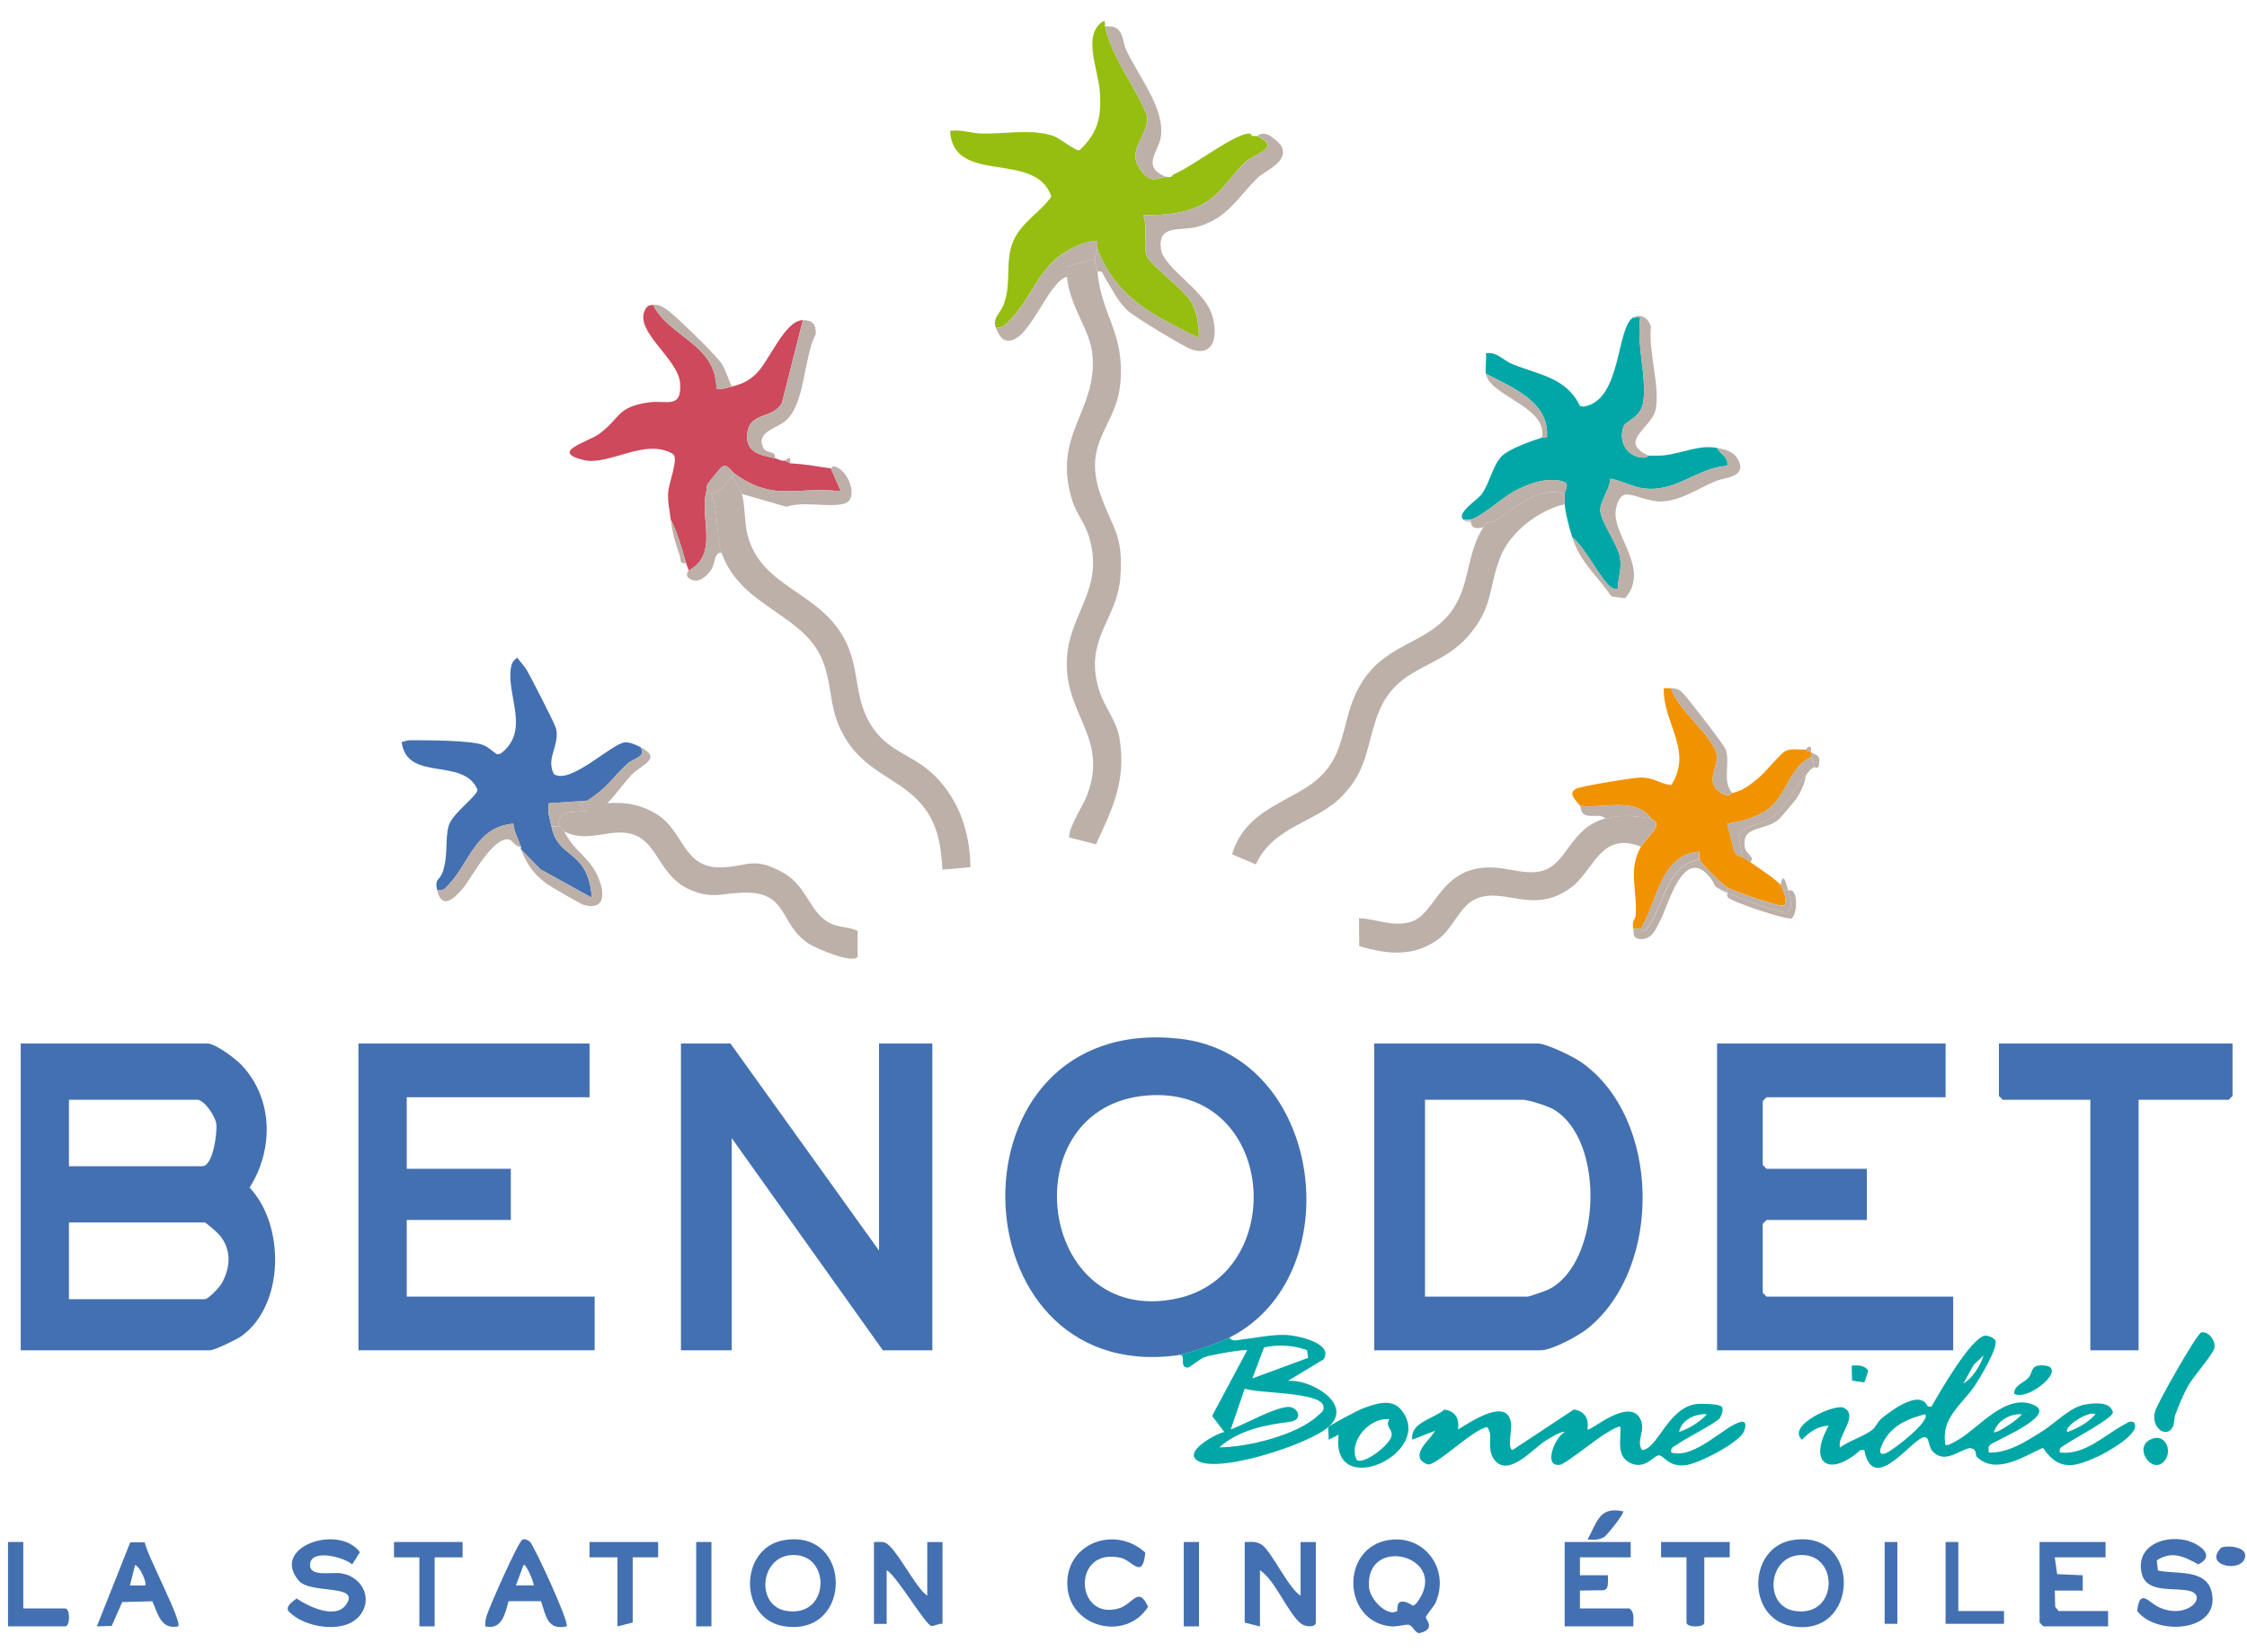 <svg width="102" height="75" viewBox="0 0 102 75" fill="none" xmlns="http://www.w3.org/2000/svg">
<g clip-path="url(#clip0_4448_25375)">
<path d="M0.941 61.294V47.369H9.413C9.781 47.369 10.697 48.059 10.973 48.354C12.406 49.879 12.43 52.182 11.329 53.909C12.939 55.61 12.925 59.233 10.963 60.65C10.754 60.8 9.73 61.296 9.531 61.296H0.941V61.294ZM3.13 52.939H9.182C9.67 52.939 9.867 51.425 9.819 51.02C9.776 50.667 9.269 49.922 8.952 49.922H3.13V52.939ZM3.13 58.974H9.298C9.464 58.974 9.971 58.427 10.072 58.243C10.473 57.51 10.509 56.74 9.98 56.08C9.891 55.968 9.343 55.492 9.298 55.492H3.13V58.974Z" fill="#4370B1"/>
<path d="M39.903 56.769V47.369H42.323V61.294H40.076L33.216 51.664V61.294H30.911V47.369H33.158L39.903 56.769Z" fill="#4370B1"/>
<path d="M62.381 61.294V47.369H69.815C70.195 47.369 71.397 47.955 71.755 48.202C75.406 50.725 75.49 57.563 72.065 60.309C71.639 60.65 70.445 61.294 69.93 61.294H62.381ZM64.686 58.857H69.354C69.411 58.857 70.188 58.589 70.298 58.533C72.683 57.338 72.892 51.771 70.529 50.362C70.269 50.208 69.385 49.922 69.123 49.922H64.686V58.857Z" fill="#4370B1"/>
<path d="M55.809 60.716C55.312 60.965 53.908 61.461 53.389 61.529C43.253 62.831 42.792 45.952 53.55 47.152C60.095 47.883 61.338 57.936 55.809 60.716ZM52.098 49.726C45.851 50.193 47.046 60.307 53.418 58.945C58.547 57.849 57.953 49.288 52.098 49.726Z" fill="#4370B1"/>
<path d="M26.762 47.369V49.808H18.463V53.055H23.188V55.378H18.463V58.857H26.993V61.294H16.271V47.369H26.762Z" fill="#4370B1"/>
<path d="M88.318 47.369V49.808H80.191L80.018 49.98V52.881L80.191 53.055H84.744V55.378H80.191L80.018 55.55V58.683L80.191 58.857H88.664V61.294H77.944V47.369H88.318Z" fill="#4370B1"/>
<path d="M50.161 1.188C50.488 2.661 51.514 3.856 52.069 5.243C52.197 6.174 51.01 6.794 51.836 7.795C52.233 8.277 52.452 8.141 52.925 8.032C52.995 8.016 53.098 8.052 53.156 8.032L53.271 7.916C54.189 7.536 56.052 6.041 56.73 6.061L56.845 6.177C56.922 6.177 56.999 6.172 57.076 6.177C58.189 6.731 57.002 6.919 56.495 7.391C55.987 7.863 55.569 8.587 54.922 9.058C54.04 9.704 52.954 9.767 51.887 9.775C52.146 10.309 51.851 11.163 52.062 11.628C52.274 12.092 53.687 13.075 54.057 13.68C54.348 14.154 54.423 14.79 54.423 15.342C52.401 14.333 50.668 13.542 49.812 11.282C49.784 11.207 49.837 11.035 49.812 10.934C49.284 10.96 48.87 11.144 48.431 11.398C47.183 12.112 46.87 13.421 45.952 14.415C45.751 14.633 45.549 14.926 45.203 14.877C45.039 14.413 45.402 14.258 45.57 13.796C45.931 12.811 45.606 11.889 45.988 10.967C46.349 10.096 47.236 9.637 47.724 8.92C47.022 6.798 43.263 8.444 43.128 5.942C43.618 5.867 44.082 6.051 44.563 6.063C45.65 6.09 46.765 5.833 47.803 6.167C48.104 6.264 48.851 6.888 49.007 6.818C49.858 6.007 50.005 5.303 49.925 4.144C49.858 3.164 49.096 1.541 50.103 0.95C50.204 0.982 50.139 1.171 50.159 1.185L50.161 1.188Z" fill="#95BE11"/>
<path d="M101.343 47.369V49.75L101.17 49.922H97.079V61.294H94.889V49.922H90.911L90.738 49.75V47.369H101.343Z" fill="#4370B1"/>
<path d="M29.644 13.834C30.255 15.083 31.918 15.513 32.379 16.825C32.471 17.088 32.524 17.384 32.526 17.664C32.769 17.689 32.99 17.604 33.218 17.548C33.668 17.434 33.978 17.301 34.319 16.972C34.92 16.392 35.629 14.536 36.446 14.531L35.497 18.276C35.129 19.019 34.064 18.695 33.932 19.61C33.8 20.524 34.471 20.657 35.177 20.798C35.321 20.827 35.417 20.931 35.639 20.914L35.869 21.03C36.487 21.064 37.102 21.17 37.713 21.262L38.174 22.305C36.119 22.051 35.177 22.816 33.334 21.494C33.211 21.407 33.026 21.025 32.757 21.197C32.716 21.224 32.154 21.916 32.125 21.966C32.053 22.097 32.091 22.211 32.065 22.308C31.733 23.512 32.661 25.136 31.257 25.905C31.228 25.76 31.173 25.671 31.142 25.557C30.956 24.901 30.757 24.192 30.449 23.585C30.396 23.154 30.305 22.82 30.329 22.363C30.353 21.935 30.8 20.844 30.57 20.626C29.334 19.835 27.649 21.156 26.505 20.885C24.912 20.51 26.714 20.06 27.212 19.687C28.2 18.949 27.986 18.47 29.483 18.262C30.25 18.156 30.959 18.584 30.872 17.391C30.793 16.293 28.812 15.061 29.267 14.095C29.358 13.9 29.435 13.856 29.642 13.837L29.644 13.834Z" fill="#CD495B"/>
<path d="M74.139 14.415C74.507 14.418 74.459 14.285 74.432 14.65C74.339 15.894 74.735 17.074 74.603 18.19C74.507 18.993 73.796 19.078 73.697 19.366C73.459 20.055 73.846 20.73 74.581 20.776C74.754 20.786 74.817 20.682 74.831 20.682C75.077 20.675 75.317 20.696 75.564 20.667C76.403 20.563 77.144 20.179 77.944 20.334C78.1 20.636 78.48 20.75 78.406 21.144C77.026 21.241 76.141 22.325 74.67 22.177C74.132 22.124 73.63 21.826 73.103 21.725C73.096 22.146 72.618 22.806 72.642 23.167C72.678 23.706 73.423 24.691 73.536 25.291C73.634 25.816 73.442 26.211 73.447 26.716C73.286 26.724 73.226 26.75 73.096 26.636C72.584 26.191 71.978 24.875 71.373 24.393C71.231 23.943 71.067 23.348 71.026 22.886C71.012 22.736 71.026 22.574 71.026 22.422C71.026 22.247 71.288 21.962 70.952 21.858C70.221 21.633 69.32 21.976 68.688 22.327C68.181 22.608 67.234 23.474 66.763 23.581C66.664 23.602 66.525 23.566 66.416 23.581C66.121 23.254 67.051 22.726 67.275 22.412C67.618 21.928 67.787 21.05 68.202 20.677C68.573 20.346 69.505 20.021 69.991 19.866C70.048 19.847 70.147 19.883 70.219 19.866C70.366 18.241 68.618 17.585 67.452 16.965C67.409 16.687 67.484 16.329 67.452 16.036C67.948 15.952 68.229 16.353 68.64 16.523C69.813 17.004 71.099 17.125 71.716 18.422L71.868 18.458C73.62 18.221 73.356 14.875 74.137 14.41L74.139 14.415Z" fill="#00A7A6"/>
<path d="M29.067 33.91C29.387 34.348 28.743 34.425 28.488 34.662C27.762 35.335 27.591 35.751 26.647 36.349L24.916 36.465C24.835 36.869 24.964 37.176 25.032 37.51C25.267 38.681 26.063 38.62 26.553 39.516C26.762 39.898 26.82 40.334 26.875 40.757L24.532 39.46L23.647 38.553C23.635 38.519 23.659 38.471 23.647 38.437C23.522 38.093 23.337 37.764 23.301 37.391C21.59 37.534 21.304 39.182 20.357 40.169C20.191 40.341 20.121 40.45 19.845 40.409C19.717 39.857 19.958 39.997 20.102 39.564C20.349 38.816 20.196 38.149 20.361 37.505C20.511 36.927 21.698 36.119 21.674 35.845C21.042 34.345 18.468 35.526 18.232 33.68C18.364 33.665 18.475 33.602 18.614 33.602C19.354 33.605 21.39 33.595 21.95 33.825C22.183 33.919 22.359 34.123 22.578 34.243L22.727 34.207C24.073 33.201 23.013 31.621 23.186 30.365C23.222 30.111 23.272 30.005 23.479 29.852C23.618 30.046 23.808 30.239 23.926 30.442C24.099 30.74 25.2 32.884 25.241 33.065C25.421 33.856 24.765 34.394 25.142 35.136C25.863 35.645 27.736 33.781 28.346 33.702C28.57 33.672 28.87 33.81 29.07 33.912L29.067 33.91Z" fill="#4370B1"/>
<path d="M49.702 11.746C49.69 12.025 49.803 12.167 49.817 12.327C49.998 14.347 51.057 15.076 50.858 17.379C50.683 19.404 49.106 20.019 49.957 22.455C50.507 24.033 51 24.234 50.858 26.201C50.716 28.168 49.13 29.051 49.925 31.422C50.151 32.1 50.707 32.775 50.824 33.532C51.122 35.446 50.517 36.677 49.748 38.328L48.539 38.015C48.474 37.616 49.168 36.556 49.327 36.148C50.324 33.597 48.488 32.567 48.426 30.261C48.361 27.897 50.236 26.842 49.409 24.282C49.24 23.762 48.841 23.266 48.668 22.707C47.743 19.697 49.825 18.693 49.589 16.094C49.488 14.974 48.575 13.965 48.43 12.559C48.416 12.409 48.43 12.247 48.43 12.095L49.7 11.746H49.702Z" fill="#BCB0A9"/>
<path d="M75.867 31.241C76.091 32.197 77.985 33.563 77.937 34.415C77.906 34.95 77.384 35.615 78.206 36.032C78.516 36.189 78.516 36.024 78.636 35.998C79.136 35.889 79.449 35.623 79.843 35.298C80.146 35.049 80.826 34.19 81.059 34.086C81.343 33.958 81.682 34.043 81.98 34.026C82.018 34.105 82.203 34.13 82.21 34.142C82.234 34.185 82.186 34.314 82.21 34.374C81.244 34.805 81.119 36.044 80.309 36.694C79.812 37.094 79.028 37.297 78.408 37.391L78.723 38.642C78.845 38.911 79.021 38.836 79.1 38.899C79.259 39.025 79.331 39.051 79.446 39.131C79.749 39.344 80.667 39.946 80.831 40.176C80.84 40.191 80.932 40.375 80.946 40.408C81.001 40.549 81.191 41.125 80.888 41.108C80.533 41.088 78.759 40.479 78.41 40.292C78.201 40.181 77.194 39.17 77.141 39.015C77.115 38.935 77.165 38.77 77.141 38.666C75.384 38.768 75.235 40.924 74.49 42.148C74.377 42.136 74.257 42.158 74.144 42.148C74.06 41.732 74.24 41.79 74.254 41.502C74.312 40.331 73.901 39.472 74.49 38.434C74.613 38.219 75.127 37.694 75.168 37.541C75.25 37.239 75.012 37.244 74.951 37.159C74.233 36.155 72.796 36.721 71.724 36.578C71.548 36.327 71.118 35.998 71.575 35.792C71.822 35.681 74.077 35.306 74.43 35.296C75.079 35.277 75.278 35.56 75.862 35.642C76.877 34.06 75.475 32.826 75.526 31.241C75.641 31.241 75.757 31.233 75.872 31.241H75.867Z" fill="#F19300"/>
<path d="M71.026 22.421C71.026 22.574 71.012 22.736 71.026 22.886C69.829 23.169 68.536 24.154 68.089 25.325C67.568 26.689 67.794 27.507 66.705 28.807C65.316 30.464 63.376 30.142 62.523 32.487C62.011 33.895 62.104 34.892 60.944 36.118C59.782 37.345 57.795 37.483 57.009 39.24L55.925 38.782C56.475 36.992 57.963 36.59 59.302 35.743C61.321 34.468 60.732 32.69 61.821 30.97C62.95 29.186 64.724 29.247 65.835 27.815C66.76 26.622 66.532 25.177 67.337 23.929C67.433 23.631 67.734 23.74 67.902 23.631C68.822 23.031 69.839 22.041 71.026 22.421Z" fill="#BCB0A9"/>
<path d="M33.677 22.422C33.831 22.973 33.788 23.728 33.939 24.304C34.588 26.75 37.309 26.825 38.424 29.189C39.061 30.539 38.737 31.843 39.691 33.135C40.403 34.098 41.371 34.287 42.208 35.011C43.462 36.094 44.041 37.716 44.051 39.363L42.785 39.479C42.717 38.55 42.636 37.745 42.14 36.937C41.181 35.381 39.422 35.248 38.381 33.525C37.636 32.293 37.814 31.408 37.42 30.198C36.651 27.839 33.656 27.653 32.754 25.088C32.49 24.333 32.622 23.201 32.293 22.419C32.675 22.342 32.983 21.913 33.216 21.606C33.319 21.759 33.644 22.298 33.677 22.419V22.422Z" fill="#BCB0A9"/>
<path d="M88.318 65.589C88.385 65.666 88.825 65.397 88.931 65.335C89.851 64.785 91.094 63.198 92.351 63.791C93.358 64.265 90.632 65.356 90.349 65.581C90.214 65.688 90.286 65.799 90.277 65.937C91.168 65.969 91.983 65.424 92.712 64.967C93.291 64.604 93.969 63.878 94.625 63.762C95.031 63.689 95.815 63.595 95.913 64.122C95.865 64.408 94.132 65.306 93.769 65.569C93.625 65.673 93.45 65.693 93.502 65.937C94.659 66.061 95.514 65.148 96.439 64.659C96.576 64.587 96.656 64.5 96.846 64.546C97.31 65.027 95.553 65.971 95.235 66.114C94.183 66.593 93.474 66.815 92.738 65.722C91.863 66.114 90.592 66.973 89.731 66.128C89.659 66.058 89.772 65.746 89.392 65.736C88.837 65.886 88.267 66.44 87.734 65.886C87.522 65.666 87.599 65.201 87.335 65.24C86.775 65.323 85.037 67.899 84.626 65.823H84.455C83.066 67.072 82.035 66.462 83.008 64.72C82.523 64.727 82.119 65.013 81.799 65.356C81.073 64.715 83.287 63.699 83.701 63.907C84.407 64.263 83.357 65.221 83.528 65.707C83.934 65.4 84.614 65.204 84.999 64.899C85.157 64.773 85.229 64.531 85.429 64.372C85.907 63.989 87.166 63.05 87.51 63.849H87.678C88.022 63.249 89.484 60.689 90.118 60.629C90.248 60.617 90.505 60.733 90.57 60.834C90.748 61.117 89.861 62.581 89.633 62.915C89.058 63.762 88.078 64.386 88.315 65.591L88.318 65.589ZM89.125 62.804C89.565 62.533 89.88 62.013 90.046 61.526L89.587 61.962L89.128 62.801L89.125 62.804ZM87.395 64.195C86.703 64.372 86.042 64.63 85.616 65.248C85.479 65.446 85.085 66.179 85.626 65.956C85.943 65.826 87.647 64.507 87.395 64.195ZM91.777 64.197C91.226 64.173 90.693 64.473 90.507 65.008C90.621 65.102 91.666 64.403 91.777 64.197ZM95.12 64.197C94.824 64.011 93.627 64.785 93.853 65.008C94.3 64.829 94.805 64.58 95.12 64.197Z" fill="#00A7A6"/>
<path d="M29.067 33.909C30.108 34.442 29.101 34.71 28.659 35.182C28.3 35.564 27.954 36.08 27.567 36.462C28.418 36.394 29.144 36.53 29.863 36.994C31.041 37.757 31.021 39.395 32.697 39.373C33.949 39.356 34.18 38.848 35.557 39.617C36.708 40.261 36.759 41.577 37.831 41.971C38.196 42.107 38.588 42.087 38.931 42.257V43.43C38.713 43.764 37.066 43.063 36.73 42.847C35.343 41.962 35.826 40.457 33.73 40.52C32.752 40.549 32.276 40.834 31.252 40.355C29.968 39.758 29.865 38.335 28.836 37.914C27.808 37.493 26.743 38.33 25.608 37.74C25.587 37.698 25.404 37.517 25.378 37.507C25.221 36.733 26.144 36.886 26.647 36.81L26.301 36.523C26.303 36.455 26.531 36.423 26.647 36.348C27.591 35.751 27.762 35.334 28.488 34.662C28.743 34.425 29.387 34.35 29.067 33.909Z" fill="#BCB0A9"/>
<path d="M74.947 37.159C75.007 37.244 75.245 37.239 75.163 37.541C75.122 37.694 74.608 38.219 74.485 38.434C72.661 37.706 72.358 39.518 71.315 40.29C69.563 41.589 68.207 40.176 66.912 40.846C66.248 41.19 65.948 42.136 65.32 42.61C64.195 43.459 62.972 43.326 61.701 42.947L61.689 41.681C62.499 41.713 63.162 42.08 63.998 41.86C65.078 41.575 65.275 39.794 67.01 39.436C68.169 39.199 69.084 39.775 69.993 39.537C71.154 39.237 71.262 37.575 72.87 37.157C73.606 36.965 74.211 37.036 74.944 37.157L74.947 37.159Z" fill="#BCB0A9"/>
<path d="M78.163 63.859C78.244 63.98 78.158 64.248 78.064 64.379C77.915 64.587 76.499 65.303 76.134 65.569C75.99 65.673 75.814 65.693 75.867 65.937C76.951 66.251 78.329 64.674 79.035 64.543C79.324 64.49 79.23 64.846 79.148 65.008C78.886 65.526 77.069 66.462 76.485 66.513C75.74 66.581 75.56 66.109 75.329 66.065C75.098 66.022 74.714 66.716 74.05 66.431C73.346 66.128 73.589 65.397 73.557 64.778C73.481 64.693 72.997 65.008 72.875 65.078C72.485 65.303 71.067 66.448 70.827 66.489C70.046 66.629 70.546 65.276 71.022 65.01C70.913 64.923 70.255 65.337 70.113 65.429C69.589 65.768 68.421 67.137 67.803 66.218C67.46 65.705 67.825 65.165 67.505 64.778C66.868 64.889 65.299 66.445 64.854 66.477C64.746 66.484 64.59 66.363 64.503 66.285C64.222 65.833 64.95 65.327 65.14 64.947L64.107 65.354C64.006 64.563 65.07 64.415 65.566 63.987C66.073 64.057 66.258 64.405 66.183 64.892C66.717 64.575 68.431 63.384 68.592 64.609C68.63 64.906 68.423 65.77 68.661 65.821L71.442 63.982C71.947 64.059 72.137 64.403 72.06 64.892C72.156 65.01 73.932 63.413 74.454 64.398C74.738 64.935 74.245 65.378 74.54 65.823C75.247 65.782 75.694 63.943 76.966 63.74C77.177 63.706 78.067 63.721 78.158 63.859H78.163ZM77.483 64.197C76.963 64.161 76.329 64.444 76.216 65.008C76.418 64.926 76.62 64.848 76.809 64.734C77.009 64.616 77.341 64.379 77.483 64.195V64.197Z" fill="#00A7A6"/>
<path d="M55.809 60.716C55.93 60.933 56.223 60.82 56.408 60.798C57.066 60.728 57.735 60.568 58.401 60.599C58.905 60.624 60.559 60.977 60.081 61.705L58.461 62.685C59.477 62.584 61.484 63.742 60.304 64.776C59.41 65.557 55.463 66.844 54.425 66.341C53.608 65.947 55.177 65.081 55.576 65.005L55.023 64.272L56.615 61.294C56.538 61.226 54.92 61.509 54.677 61.606C54.435 61.703 53.995 62.09 53.903 62.083C53.452 62.039 53.971 61.352 53.387 61.526C53.906 61.459 55.309 60.965 55.807 60.713L55.809 60.716ZM59.379 61.638L59.333 61.289C58.722 61.064 58.023 61.02 57.379 61.166L56.85 62.571L59.381 61.638H59.379ZM55.35 65.702C56.627 65.693 58.893 65.146 59.838 64.246C59.972 64.118 60.141 64.04 60.069 63.803C59.881 63.174 57.078 63.259 56.504 63.034L55.867 64.889C56.566 64.628 57.735 63.943 58.434 63.866C58.886 63.815 59.237 64.461 58.523 64.548C57.408 64.684 56.223 64.921 55.348 65.702H55.35Z" fill="#00A7A6"/>
<path d="M57.078 6.176C57.103 6.176 57.211 5.997 57.542 6.106C57.694 6.157 58.114 6.508 58.175 6.643C58.504 7.367 57.444 7.725 57.074 8.085C56.168 8.973 55.718 9.936 54.319 10.302C53.567 10.498 52.526 10.169 52.704 11.332C52.827 12.126 54.576 13.137 54.971 14.161C55.285 14.976 55.247 16.247 54.089 15.859C53.723 15.736 51.531 14.403 51.209 14.117C50.743 13.704 50.488 13.128 50.163 12.612C50.067 12.462 50.065 12.274 49.817 12.327C49.803 12.17 49.69 12.024 49.702 11.746C49.709 11.603 49.798 11.432 49.817 11.282C50.673 13.544 52.406 14.335 54.427 15.342C54.427 14.787 54.353 14.151 54.062 13.679C53.69 13.075 52.279 12.097 52.067 11.628C51.855 11.158 52.151 10.309 51.892 9.774C52.956 9.765 54.045 9.702 54.927 9.058C55.574 8.586 55.973 7.882 56.499 7.391C57.026 6.9 58.191 6.73 57.081 6.176H57.078Z" fill="#BCB0A9"/>
<path d="M63.044 69.908C64.662 69.651 65.83 71.231 65.169 72.746C65.092 72.925 64.719 73.336 64.724 73.418C64.729 73.53 65.179 73.946 64.462 74.127C64.246 74.181 64.14 73.784 63.943 73.755C63.78 73.731 63.422 73.854 63.131 73.825C60.941 73.617 60.826 70.256 63.044 69.905V69.908ZM63.419 73.13C63.467 73.102 63.277 72.359 64.155 72.891L64.289 72.792C65.941 70.66 61.987 69.615 62.143 72.034C62.179 72.608 62.975 73.409 63.422 73.13H63.419Z" fill="#4370B1"/>
<path d="M77.944 20.334C78.324 20.406 78.725 20.486 78.925 20.917C79.278 21.676 78.259 21.679 77.882 21.838C77.105 22.163 76.322 22.717 75.447 22.763C74.86 22.794 74.257 22.448 73.827 22.448C73.509 22.448 73.368 22.942 73.341 23.191C73.216 24.343 74.923 25.823 73.771 27.157L73.151 27.072C72.49 26.116 71.731 25.533 71.373 24.396C71.978 24.877 72.586 26.194 73.096 26.639C73.226 26.753 73.286 26.726 73.447 26.719C73.442 26.215 73.634 25.819 73.536 25.294C73.423 24.691 72.678 23.706 72.642 23.169C72.618 22.809 73.096 22.148 73.103 21.727C73.629 21.826 74.132 22.124 74.67 22.18C76.139 22.327 77.026 21.243 78.405 21.146C78.48 20.752 78.1 20.636 77.944 20.336V20.334Z" fill="#BCB0A9"/>
<path d="M16.232 73.44C15.514 74.163 13.764 73.873 13.095 73.133C12.944 72.9 13.324 72.673 13.463 72.562C13.992 72.925 15.223 73.52 15.703 72.85C16.398 71.875 14.098 72.39 13.557 71.746C12.266 70.215 15.381 69.162 16.338 70.459L15.987 71.016C15.643 70.694 14.148 70.292 14.076 70.987C14.011 71.616 15.045 71.345 15.497 71.42C16.497 71.584 16.992 72.678 16.235 73.442L16.232 73.44Z" fill="#4370B1"/>
<path d="M97.906 70.829L97.954 71.287C98.752 71.48 100.156 71.183 100.401 72.286C100.8 74.093 97.875 74.268 97.016 73.128C97.129 72.058 97.545 72.751 98.002 72.959C99.297 73.547 100.225 72.455 99.42 72.225C98.754 72.037 97.437 72.361 97.221 71.425C96.94 70.205 98.168 69.697 99.187 69.91C99.737 70.024 100.656 70.59 99.79 71.011C99.144 70.662 98.596 70.377 97.908 70.829H97.906Z" fill="#4370B1"/>
<path d="M59.038 72.436V70H59.73V73.656C59.73 73.871 59.292 73.861 59.088 73.721C58.514 73.334 57.889 71.718 57.194 71.277V73.83L56.502 73.656V70C56.781 69.992 57.002 69.954 57.259 70.109C57.694 70.37 58.473 72.078 59.038 72.439V72.436Z" fill="#4370B1"/>
<path d="M35.607 69.91C38.72 69.402 38.722 74.32 35.586 73.82C33.519 73.488 33.54 70.248 35.607 69.91ZM35.841 70.599C34.485 70.764 34.326 72.905 35.701 73.125C37.742 73.452 37.732 70.372 35.841 70.599Z" fill="#4370B1"/>
<path d="M81.371 69.91C84.559 69.39 84.429 74.471 81.254 73.801C79.283 73.385 79.35 70.239 81.371 69.91ZM81.605 70.6C80.249 70.764 80.09 72.905 81.465 73.126C83.506 73.452 83.496 70.372 81.605 70.6Z" fill="#4370B1"/>
<path d="M74.024 69.997V70.694H71.719V71.507H72.988C72.985 71.604 72.997 71.703 72.993 71.8C72.981 71.974 72.988 72.131 72.798 72.187L71.719 72.201V73.014H73.966C74.226 73.203 74.132 73.544 74.139 73.827H71.026V69.997H74.024Z" fill="#4370B1"/>
<path d="M42.092 72.436V70H42.784V73.714C42.618 73.677 42.414 73.83 42.28 73.806C41.996 73.752 40.712 71.534 40.249 71.277V73.714H39.672V70C39.833 70 40.011 69.971 40.167 70.024C40.645 70.183 41.549 72.073 42.092 72.436Z" fill="#4370B1"/>
<path d="M95.579 69.997V70.694H93.274L93.382 71.456L94.543 71.507V72.204L93.274 72.201L93.293 72.939L93.447 73.13H95.695V73.827H92.755L92.584 73.653V69.997H95.579Z" fill="#4370B1"/>
<path d="M51.99 70.481C51.868 71.734 51.394 70.837 50.889 70.718C48.635 70.196 48.789 73.593 50.788 73.01C51.44 72.821 51.673 71.96 52.115 72.939C51.13 74.493 48.654 73.912 48.462 72.109C48.248 70.113 50.57 69.177 51.99 70.479V70.481Z" fill="#4370B1"/>
<path d="M25.724 73.827C24.837 74.016 24.789 73.348 24.556 72.683H23.085C22.933 73.247 22.779 74.001 22.034 73.827C22.013 73.665 22.041 73.518 22.087 73.36C22.2 72.973 23.537 69.944 23.719 69.888C23.863 69.845 23.95 69.905 24.058 69.99C24.224 70.118 25.873 73.685 25.721 73.827H25.724ZM24.224 71.969C24.274 71.923 23.883 70.951 23.765 71.042L23.419 71.969H24.224Z" fill="#4370B1"/>
<path d="M6.572 70.014C6.656 70.566 8.291 73.622 8.086 73.827C7.298 73.987 7.171 73.251 6.916 72.688L5.548 72.724L5.07 73.808L4.397 73.827L5.911 70.014H6.572ZM6.589 71.972C6.685 71.88 6.356 71.088 6.13 71.045L5.899 71.972H6.589Z" fill="#4370B1"/>
<path d="M60.307 64.776C60.352 64.701 61.643 64.016 61.843 63.941C62.376 63.742 63.138 63.452 63.583 63.972C65.253 65.918 60.381 68.192 60.766 65.124L60.307 65.356C60.335 65.218 60.263 64.848 60.307 64.776ZM63.073 64.43C62.203 64.301 61.179 65.436 61.585 66.273C61.919 66.508 63.126 65.56 63.174 65.156C63.208 64.88 62.854 64.725 63.073 64.43Z" fill="#00A7A6"/>
<path d="M36.444 14.531C36.881 14.529 37.05 14.729 37.03 15.167C36.465 16.249 36.562 18.352 35.641 19.119C35.235 19.457 34.285 19.617 34.656 20.338C34.8 20.616 35.245 20.432 35.177 20.8C34.471 20.662 33.805 20.507 33.932 19.612C34.059 18.717 35.129 19.022 35.497 18.279L36.446 14.533L36.444 14.531Z" fill="#BCB0A9"/>
<path d="M78.519 69.997V70.694H77.365V73.653C77.365 73.89 76.557 73.89 76.557 73.653V70.694H75.403V69.997H78.516H78.519Z" fill="#4370B1"/>
<path d="M52.928 8.032C52.454 8.141 52.235 8.277 51.839 7.795C51.012 6.791 52.197 6.172 52.072 5.242C51.517 3.854 50.488 2.661 50.163 1.187C50.185 1.202 50.454 1.173 50.618 1.248C51.005 1.432 50.964 1.92 51.118 2.257C51.663 3.442 52.901 4.935 52.692 6.227C52.584 6.897 51.791 7.568 52.93 8.032H52.928Z" fill="#BCB0A9"/>
<path d="M20.998 69.997V70.694H19.729V73.827H19.037V70.694H17.886V69.997H20.998Z" fill="#4370B1"/>
<path d="M29.875 69.997V70.694H28.721V73.653L28.029 73.827V70.694H26.76L26.762 69.997H29.875Z" fill="#4370B1"/>
<path d="M1.056 69.997V73.014H2.957C3.193 73.014 3.193 73.827 2.957 73.827H0.364V69.997H1.056Z" fill="#4370B1"/>
<path d="M99.918 60.488C100.232 60.394 100.603 60.868 100.516 61.207C100.444 61.492 99.562 62.487 99.324 62.917C99.098 63.324 98.922 63.764 98.752 64.197C98.682 64.374 98.716 64.604 98.632 64.771C98.365 65.308 97.622 64.841 97.824 64.076C97.923 63.701 99.72 60.549 99.918 60.488Z" fill="#00A7A6"/>
<path d="M74.831 20.682C74.817 20.682 74.754 20.786 74.582 20.776C73.846 20.73 73.459 20.055 73.697 19.366C73.796 19.078 74.507 18.993 74.603 18.19C74.735 17.074 74.339 15.896 74.432 14.65C74.459 14.282 74.507 14.418 74.139 14.415C74.493 14.207 74.824 14.447 74.944 14.824C74.819 15.966 75.341 17.43 75.17 18.528C75.031 19.426 73.389 20.024 74.831 20.682Z" fill="#BCB0A9"/>
<path d="M33.677 22.421C33.644 22.3 33.319 21.761 33.216 21.608C33.249 21.565 33.293 21.529 33.331 21.492C35.175 22.813 36.117 22.051 38.172 22.303L37.711 21.26C37.711 21.26 37.79 21.158 37.864 21.173C38.496 21.284 39.028 22.654 38.321 22.862C37.665 23.055 36.456 22.736 35.699 23.004L33.675 22.421H33.677Z" fill="#BCB0A9"/>
<path d="M48.433 12.095C48.433 12.247 48.418 12.409 48.433 12.559C47.527 12.808 46.664 15.741 45.633 15.446C45.438 15.39 45.27 15.066 45.205 14.882C45.551 14.928 45.755 14.635 45.955 14.42C46.873 13.425 47.185 12.116 48.433 11.403C48.433 11.635 48.43 11.867 48.433 12.099V12.095Z" fill="#BCB0A9"/>
<path d="M88.895 69.997V73.13H90.969V73.711H88.318V69.997H88.895Z" fill="#4370B1"/>
<path d="M25.378 37.508C25.404 37.517 25.584 37.699 25.608 37.74C26.053 38.553 26.308 38.594 26.82 39.247C27.332 39.901 27.798 41.427 26.503 41.079C26.356 41.04 25 40.249 24.813 40.111C24.2 39.663 23.909 39.221 23.649 38.555L24.534 39.463L26.878 40.76C26.825 40.334 26.765 39.901 26.555 39.518C26.065 38.621 25.27 38.684 25.034 37.512C25.137 37.532 25.298 37.486 25.38 37.512L25.378 37.508Z" fill="#BCB0A9"/>
<path d="M23.65 38.434C23.404 38.468 23.27 38.144 23.116 38.11C22.388 37.952 21.433 39.808 21.047 40.28C20.636 40.783 20.061 41.337 19.845 40.406C20.121 40.447 20.191 40.338 20.357 40.166C21.306 39.179 21.59 37.531 23.301 37.389C23.34 37.759 23.522 38.09 23.647 38.434H23.65Z" fill="#BCB0A9"/>
<path d="M71.026 22.421C69.839 22.041 68.822 23.034 67.902 23.631C67.736 23.74 67.433 23.631 67.337 23.929C66.746 24.101 66.791 23.721 66.76 23.696V23.58C67.231 23.474 68.178 22.608 68.685 22.327C69.317 21.976 70.221 21.633 70.95 21.858C71.286 21.962 71.026 22.245 71.024 22.421H71.026Z" fill="#BCB0A9"/>
<path d="M54.428 69.997H53.735V73.827H54.428V69.997Z" fill="#4370B1"/>
<path d="M32.295 69.997H31.603V73.827H32.295V69.997Z" fill="#4370B1"/>
<path d="M82.323 34.839C82.107 34.964 82.107 35.054 81.977 35.187C81.436 35.746 81.165 36.566 80.535 37.043C80.009 37.442 79.367 37.408 78.915 37.858L79.095 38.901C79.016 38.838 78.841 38.913 78.718 38.645L78.403 37.394C79.023 37.297 79.807 37.096 80.304 36.697C81.114 36.046 81.239 34.807 82.206 34.377C82.263 34.522 82.388 34.628 82.321 34.841L82.323 34.839Z" fill="#BCB0A9"/>
<path d="M78.634 35.998C78.516 36.024 78.514 36.189 78.204 36.031C77.384 35.615 77.906 34.95 77.934 34.415C77.982 33.563 76.088 32.194 75.865 31.241C76.206 31.26 76.281 31.33 76.502 31.587C76.771 31.899 78.259 33.801 78.338 34.031C78.555 34.672 78.16 35.456 78.631 35.998H78.634Z" fill="#BCB0A9"/>
<path d="M32.295 22.422C32.625 23.203 32.492 24.335 32.757 25.09C32.404 25.066 32.478 25.56 32.295 25.845C32.113 26.131 31.735 26.486 31.375 26.31C31.014 26.133 31.264 25.927 31.259 25.901C32.661 25.131 31.735 23.508 32.067 22.303C32.12 22.344 32.286 22.39 32.298 22.419L32.295 22.422Z" fill="#BCB0A9"/>
<path d="M86.128 69.997H85.551V73.711H86.128V69.997Z" fill="#4370B1"/>
<path d="M33.216 17.549C32.987 17.607 32.766 17.691 32.524 17.665C32.521 17.386 32.468 17.089 32.377 16.825C31.918 15.514 30.255 15.083 29.642 13.835C29.868 13.813 30.029 13.897 30.214 14.014C30.601 14.26 32.545 16.15 32.778 16.537C32.949 16.82 33.072 17.236 33.216 17.549Z" fill="#BCB0A9"/>
<path d="M77.136 39.015C77.189 39.167 78.196 40.181 78.406 40.292C78.41 40.37 78.398 40.449 78.406 40.525C78.788 40.694 80.975 41.555 81.177 41.403C81.417 41.11 81.242 40.73 81.172 40.408H80.941C80.927 40.374 80.835 40.191 80.826 40.176C80.968 39.411 81.109 40.312 81.172 40.408C81.179 40.418 81.335 40.384 81.407 40.483C81.59 40.737 81.578 41.451 81.328 41.693C81.052 41.756 78.574 40.931 78.432 40.73C78.381 40.657 78.415 40.592 78.408 40.527C77.581 40.159 77.99 40.241 77.562 39.755C76.42 38.453 75.745 41.028 75.394 41.729C75.161 42.196 74.959 42.75 74.331 42.605C74.101 42.525 74.175 42.312 74.144 42.153C74.257 42.163 74.377 42.141 74.49 42.153C74.512 42.153 74.564 42.31 74.714 42.221C75.557 41.195 75.574 39.295 77.141 39.02L77.136 39.015Z" fill="#BCB0A9"/>
<path d="M67.452 16.968C68.618 17.587 70.365 18.243 70.219 19.869C70.147 19.886 70.046 19.849 69.991 19.869C70.291 18.468 67.616 17.986 67.455 16.968H67.452Z" fill="#BCB0A9"/>
<path d="M74.947 37.159C74.214 37.038 73.608 36.968 72.873 37.159C72.663 36.917 72.255 37.13 71.947 36.985C71.738 36.888 71.779 36.663 71.719 36.578C72.791 36.721 74.228 36.155 74.947 37.159Z" fill="#BCB0A9"/>
<path d="M91.43 63.268C91.414 62.896 91.853 62.779 92.058 62.564C92.315 62.296 92.132 61.947 92.757 61.981C93.947 62.046 92.067 63.638 91.433 63.268H91.43Z" fill="#00A7A6"/>
<path d="M73.678 68.606C73.764 68.678 72.93 69.709 72.82 69.772C72.558 69.922 72.348 69.895 72.065 69.881C72.502 69.109 72.589 68.364 73.678 68.606Z" fill="#4370B1"/>
<path d="M98.201 66.37C97.62 66.927 96.752 65.562 97.769 65.289C98.341 65.134 98.644 65.949 98.201 66.37Z" fill="#00A7A6"/>
<path d="M81.977 35.187C81.951 35.524 81.706 36.029 81.518 36.293C81.477 36.353 80.826 37.12 80.773 37.169C80.16 37.752 79.006 37.425 79.211 38.492C79.261 38.758 79.708 38.938 79.439 39.133C79.324 39.054 79.251 39.027 79.093 38.901L78.913 37.858C79.362 37.408 80.006 37.442 80.533 37.043C81.162 36.566 81.434 35.746 81.975 35.187H81.977Z" fill="#BCB0A9"/>
<path d="M100.841 70.246C101.24 70.121 102.15 70.256 101.867 70.81C101.583 71.364 100.028 71.05 100.841 70.246Z" fill="#4370B1"/>
<path d="M84.071 62.671L84.054 61.991C84.347 61.972 84.633 61.957 84.811 62.226L84.631 62.753L84.071 62.671Z" fill="#00A7A6"/>
<path d="M31.142 25.555C30.829 25.622 30.92 25.395 30.855 25.211C30.632 24.575 30.526 24.202 30.449 23.583C30.757 24.19 30.956 24.899 31.142 25.555Z" fill="#BCB0A9"/>
<path d="M82.208 34.142C82.374 34.294 82.713 34.188 82.542 34.831C82.475 34.868 82.357 34.817 82.323 34.836C82.391 34.623 82.266 34.517 82.208 34.372C82.184 34.311 82.232 34.183 82.208 34.139V34.142Z" fill="#BCB0A9"/>
<path d="M81.977 34.026C81.977 34.026 82.102 33.827 82.194 33.919C82.244 33.972 82.191 34.125 82.208 34.142C82.201 34.13 82.016 34.105 81.977 34.026Z" fill="#BCB0A9"/>
<path d="M35.639 20.914C35.656 20.914 35.754 20.755 35.869 20.798V21.03L35.639 20.914Z" fill="#BCB0A9"/>
<path d="M66.763 23.583V23.699C66.729 23.672 66.558 23.74 66.416 23.583C66.525 23.568 66.664 23.604 66.763 23.583Z" fill="#C7C8C9"/>
<path d="M53.158 8.032C53.185 8.022 53.223 7.938 53.274 7.916L53.158 8.032Z" fill="#BCB0A9"/>
<path d="M56.848 6.176L56.732 6.06C56.816 6.06 56.841 6.176 56.848 6.176Z" fill="#BCB0A9"/>
<path d="M48.433 11.398C48.875 11.146 49.286 10.96 49.815 10.933C49.839 11.035 49.786 11.207 49.815 11.281C49.796 11.431 49.707 11.603 49.7 11.746L48.43 12.095C48.428 11.862 48.43 11.63 48.43 11.398H48.433Z" fill="#BCB0A9"/>
<path d="M33.331 21.492C33.293 21.529 33.249 21.565 33.216 21.608C32.983 21.916 32.675 22.342 32.293 22.422C32.281 22.392 32.115 22.346 32.062 22.305C32.089 22.209 32.05 22.095 32.122 21.964C32.148 21.916 32.711 21.221 32.754 21.195C33.023 21.023 33.209 21.405 33.331 21.492Z" fill="#BCB0A9"/>
<path d="M26.647 36.346C26.532 36.419 26.303 36.452 26.301 36.52L26.647 36.808C26.147 36.883 25.222 36.731 25.378 37.505C25.296 37.478 25.135 37.524 25.032 37.505C24.964 37.171 24.835 36.864 24.916 36.46L26.647 36.343V36.346Z" fill="#BCB0A9"/>
<path d="M74.485 42.148C75.23 40.924 75.379 38.768 77.136 38.666C77.16 38.77 77.11 38.933 77.136 39.015C75.569 39.291 75.552 41.19 74.709 42.216C74.56 42.306 74.507 42.151 74.485 42.148Z" fill="#BCB0A9"/>
<path d="M78.405 40.292C78.754 40.478 80.528 41.088 80.883 41.108C81.186 41.125 80.999 40.549 80.941 40.408H81.172C81.242 40.73 81.417 41.11 81.177 41.403C80.975 41.553 78.785 40.694 78.405 40.525C78.398 40.45 78.41 40.37 78.405 40.292Z" fill="#BCB0A9"/>
</g>
<defs>
<clipPath id="clip0_4448_25375">
<rect width="101.558" height="73.182" fill="white" transform="translate(0.364 0.953)"/>
</clipPath>
</defs>
</svg>
